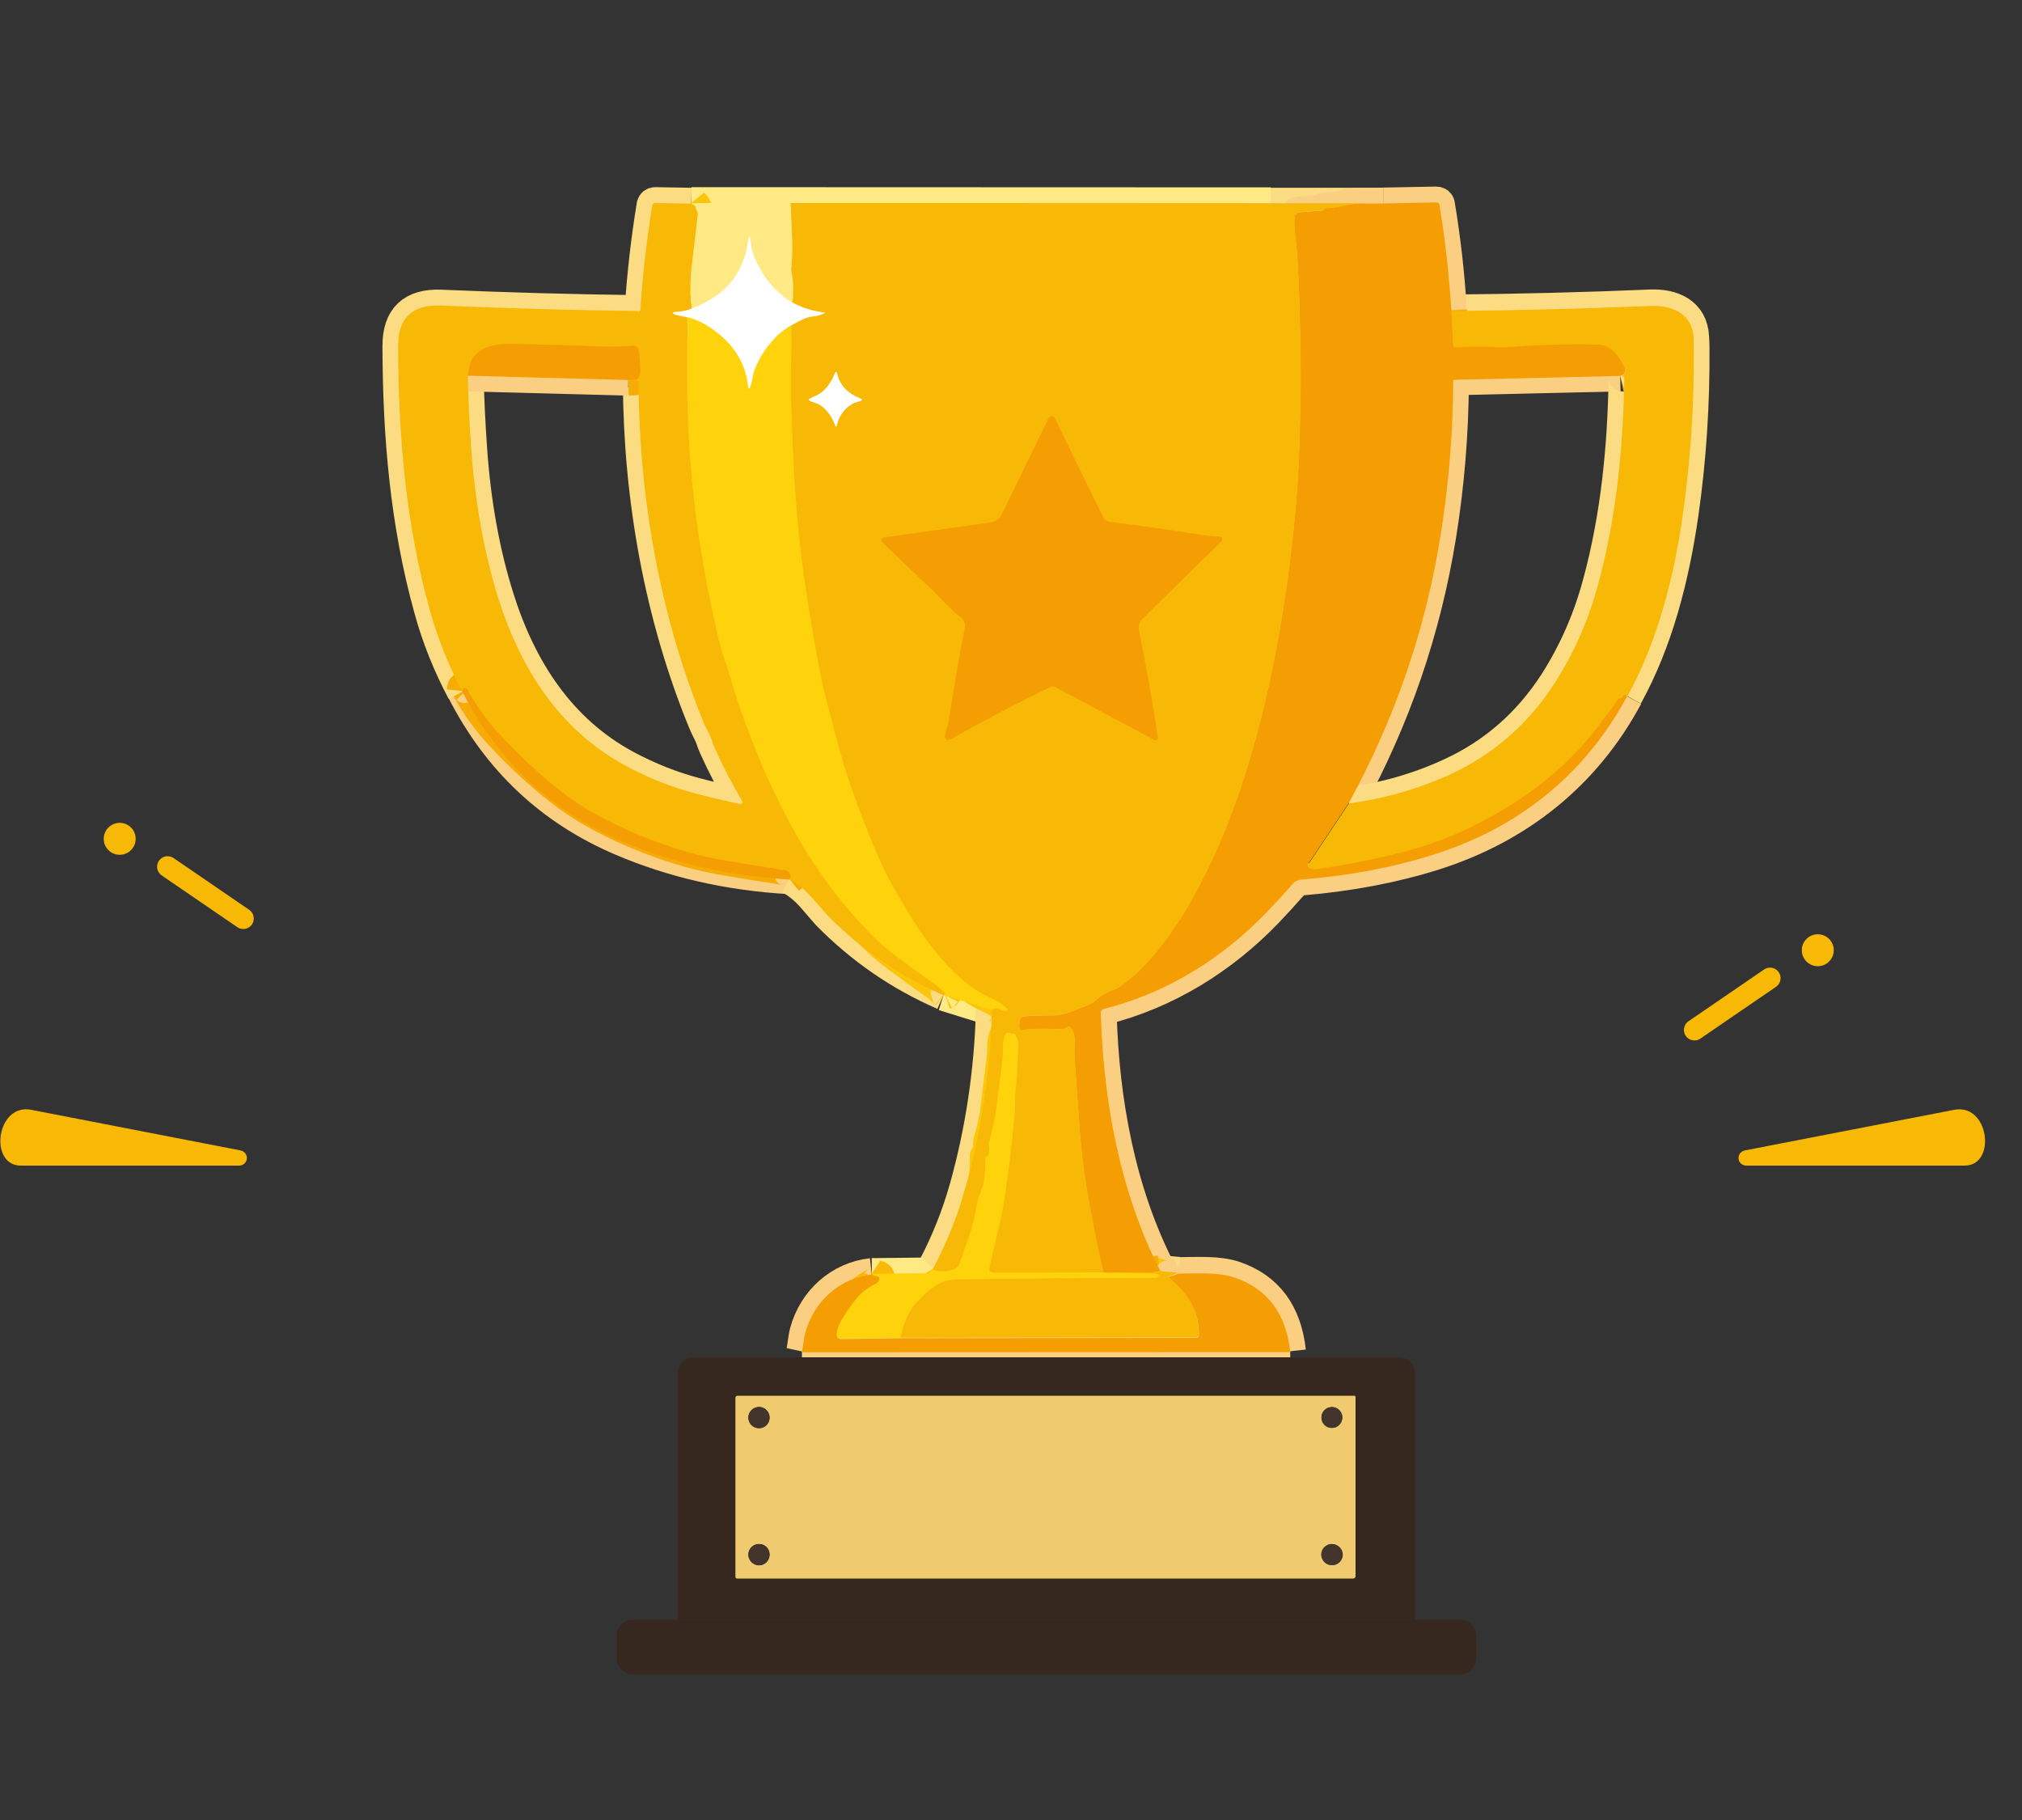 <?xml version="1.0" encoding="utf-8"?>
<svg xmlns="http://www.w3.org/2000/svg" fill="none" height="100%" overflow="visible" preserveAspectRatio="none" style="display: block;" viewBox="0 0 10 9" width="100%">
<rect x="0" y="0" width="10" height="9" fill="#333333" stroke="none"/>
<g id="Group 290965">
<g id="Group 290962">
<g id="Group">
<path d="M2.287 3.416C2.462 3.759 2.724 4.006 3.074 4.155C3.329 4.264 3.606 4.327 3.903 4.344" id="Vector" stroke="#FACF81" stroke-width="0.155"/>
<path d="M3.904 4.344C3.945 4.365 3.984 4.398 4.021 4.44C4.068 4.495 4.092 4.522 4.092 4.522C4.258 4.691 4.449 4.823 4.667 4.918" id="Vector_2" stroke="#FBDC83" stroke-width="0.155"/>
<path d="M4.666 4.921L4.904 4.995" id="Vector_3" stroke="#FFE985" stroke-width="0.155"/>
<path d="M4.904 4.994C4.896 5.297 4.852 5.59 4.773 5.873C4.734 6.011 4.682 6.142 4.615 6.269C4.614 6.271 4.613 6.273 4.613 6.276" id="Vector_4" stroke="#FBDC83" stroke-width="0.155"/>
<path d="M4.614 6.276L4.599 6.29C4.596 6.294 4.591 6.296 4.586 6.296L4.312 6.299" id="Vector_5" stroke="#FFE985" stroke-width="0.155"/>
<path d="M4.311 6.299C4.151 6.317 4.025 6.432 3.983 6.586C3.975 6.614 3.973 6.651 3.966 6.683" id="Vector_6" stroke="#FACF81" stroke-width="0.155"/>
<path d="M6.381 6.682C6.36 6.492 6.269 6.37 6.107 6.314C6.025 6.286 5.921 6.294 5.83 6.294" id="Vector_7" stroke="#FACF81" stroke-width="0.155"/>
<path d="M5.83 6.293L5.738 6.285" id="Vector_8" stroke="#FBDC83" stroke-width="0.155"/>
<path d="M5.74 6.287C5.539 5.897 5.457 5.447 5.445 5.009C5.445 5.004 5.446 5 5.449 4.997C5.452 4.993 5.456 4.991 5.46 4.99C5.771 4.912 6.047 4.739 6.266 4.512C6.309 4.467 6.352 4.42 6.395 4.371C6.408 4.356 6.424 4.351 6.442 4.35C6.676 4.33 6.893 4.289 7.093 4.226C7.509 4.094 7.84 3.832 8.048 3.444" id="Vector_9" stroke="#FACF81" stroke-width="0.155"/>
<path d="M8.047 3.442C8.196 3.172 8.277 2.858 8.323 2.538C8.361 2.272 8.379 1.999 8.377 1.719C8.377 1.703 8.376 1.686 8.375 1.668C8.37 1.546 8.27 1.505 8.164 1.509C7.836 1.523 7.507 1.531 7.178 1.534" id="Vector_10" stroke="#FBDC83" stroke-width="0.155"/>
<path d="M7.177 1.534C7.166 1.355 7.146 1.181 7.118 1.012C7.118 1.009 7.116 1.006 7.113 1.003C7.11 1.001 7.107 1 7.103 1L6.843 1.005" id="Vector_11" stroke="#FACF81" stroke-width="0.155"/>
<path d="M6.842 1.006L6.283 1.006" id="Vector_12" stroke="#FBDC83" stroke-width="0.155"/>
<path d="M6.285 1.004L3.42 1.003" id="Vector_13" stroke="#FFE985" stroke-width="0.155"/>
<path d="M3.419 1.006L3.24 1.003C3.237 1.003 3.234 1.004 3.231 1.006C3.229 1.008 3.227 1.011 3.226 1.014C3.198 1.186 3.178 1.358 3.167 1.531C3.167 1.532 3.166 1.533 3.166 1.534C3.166 1.535 3.165 1.536 3.164 1.536C3.159 1.541 3.157 1.542 3.159 1.538C3.159 1.538 3.159 1.537 3.159 1.537C3.159 1.537 3.159 1.537 3.159 1.537C3.159 1.537 3.159 1.537 3.159 1.537C3.158 1.537 3.158 1.537 3.158 1.537C2.838 1.533 2.513 1.524 2.181 1.51C2.039 1.504 1.968 1.571 1.969 1.712C1.97 2.155 2.007 2.588 2.124 3.01C2.163 3.153 2.218 3.289 2.287 3.419" id="Vector_14" stroke="#FBDC83" stroke-width="0.155"/>
<path d="M3.419 1.003C3.423 1.008 3.428 1.012 3.433 1.014C3.438 1.017 3.441 1.021 3.441 1.026C3.442 1.032 3.444 1.038 3.447 1.043C3.45 1.048 3.451 1.053 3.451 1.059C3.441 1.141 3.432 1.223 3.422 1.306C3.412 1.395 3.412 1.468 3.423 1.524" id="Vector_15" stroke="#FBC609" stroke-width="0.155"/>
<path d="M3.422 1.526C3.402 1.536 3.376 1.542 3.347 1.544C3.321 1.546 3.321 1.55 3.345 1.557C3.355 1.56 3.372 1.564 3.398 1.569" id="Vector_16" stroke="#FBDC83" stroke-width="0.155"/>
<path d="M3.4 1.568C3.402 1.594 3.403 1.621 3.401 1.648C3.399 1.676 3.398 1.704 3.398 1.731C3.396 1.941 3.403 2.133 3.417 2.306C3.439 2.579 3.485 2.863 3.554 3.157C3.574 3.24 3.604 3.316 3.628 3.398C3.645 3.457 3.665 3.516 3.688 3.577C3.727 3.68 3.763 3.776 3.812 3.879C3.847 3.953 3.878 4.015 3.905 4.065C4.028 4.294 4.176 4.491 4.348 4.657C4.388 4.695 4.482 4.766 4.631 4.87C4.64 4.877 4.647 4.883 4.654 4.89C4.66 4.896 4.667 4.902 4.674 4.907C4.679 4.911 4.679 4.913 4.673 4.915C4.671 4.916 4.669 4.917 4.668 4.919" id="Vector_17" stroke="#FBC609" stroke-width="0.155"/>
<path d="M3.903 4.345C3.908 4.341 3.91 4.336 3.91 4.332C3.91 4.324 3.907 4.316 3.901 4.31C3.896 4.304 3.889 4.3 3.881 4.299C3.781 4.284 3.686 4.269 3.594 4.253C3.502 4.238 3.414 4.216 3.329 4.188C3.191 4.143 3.061 4.087 2.939 4.019C2.878 3.985 2.82 3.945 2.766 3.903C2.669 3.827 2.572 3.737 2.475 3.633C2.411 3.564 2.356 3.489 2.312 3.407C2.311 3.406 2.309 3.404 2.308 3.403C2.306 3.401 2.304 3.4 2.302 3.4C2.3 3.399 2.298 3.399 2.296 3.399C2.294 3.399 2.292 3.4 2.29 3.401C2.289 3.402 2.288 3.407 2.287 3.417" id="Vector_18" stroke="#F6AC05" stroke-width="0.155"/>
<path d="M6.285 1.006C6.248 1.022 6.206 1.031 6.161 1.033C6.156 1.033 6.152 1.034 6.148 1.036C6.141 1.04 6.134 1.04 6.126 1.039C6.12 1.038 6.115 1.038 6.109 1.039C6.091 1.044 6.073 1.045 6.054 1.042C5.984 1.031 5.915 1.027 5.845 1.029C5.836 1.029 5.827 1.03 5.818 1.033C5.809 1.036 5.8 1.037 5.79 1.035C5.785 1.034 5.78 1.034 5.774 1.036C5.755 1.043 5.737 1.051 5.717 1.052C5.428 1.059 5.114 1.061 4.775 1.057C4.694 1.056 4.628 1.052 4.576 1.044C4.571 1.043 4.567 1.041 4.563 1.038C4.557 1.034 4.551 1.032 4.544 1.032C4.472 1.031 4.394 1.033 4.312 1.037C4.301 1.037 4.29 1.039 4.28 1.042C4.269 1.045 4.258 1.047 4.247 1.047C4.149 1.053 4.069 1.054 4.006 1.05C3.988 1.049 3.974 1.049 3.964 1.051C3.958 1.052 3.954 1.056 3.952 1.062L3.932 1.125C3.931 1.131 3.931 1.136 3.933 1.141C3.938 1.157 3.935 1.17 3.923 1.182C3.919 1.186 3.917 1.19 3.918 1.196C3.923 1.237 3.928 1.278 3.932 1.319C3.935 1.349 3.931 1.408 3.918 1.496" id="Vector_19" stroke="#FFE985" stroke-width="0.155"/>
<path d="M3.917 1.494C3.845 1.45 3.789 1.388 3.749 1.308C3.727 1.265 3.716 1.231 3.714 1.207C3.711 1.156 3.705 1.156 3.697 1.206C3.674 1.358 3.582 1.464 3.423 1.524" id="Vector_20" stroke="#FFE985" stroke-width="0.155"/>
<path d="M3.911 1.61C3.83 1.66 3.771 1.73 3.733 1.822C3.721 1.85 3.721 1.88 3.711 1.907C3.705 1.927 3.7 1.927 3.697 1.906C3.686 1.812 3.645 1.734 3.576 1.67C3.516 1.616 3.457 1.582 3.398 1.568" id="Vector_21" stroke="#FFE985" stroke-width="0.155"/>
<path d="M5.456 6.292L4.914 6.293C4.896 6.293 4.888 6.284 4.892 6.266C4.915 6.157 4.948 6.046 4.965 5.934C4.987 5.791 5.005 5.647 5.017 5.501C5.019 5.484 5.019 5.468 5.018 5.452C5.016 5.413 5.025 5.374 5.027 5.334C5.031 5.28 5.033 5.227 5.034 5.176C5.034 5.157 5.03 5.138 5.022 5.12C5.02 5.115 5.017 5.112 5.011 5.112C5.003 5.112 4.995 5.11 4.987 5.107C4.981 5.105 4.977 5.107 4.974 5.112C4.953 5.148 4.963 5.185 4.958 5.224C4.947 5.316 4.936 5.407 4.924 5.497C4.919 5.541 4.907 5.592 4.89 5.649C4.889 5.654 4.888 5.659 4.89 5.664C4.894 5.679 4.892 5.696 4.886 5.713C4.885 5.715 4.884 5.717 4.882 5.718C4.882 5.718 4.881 5.718 4.88 5.718C4.875 5.715 4.873 5.717 4.873 5.722C4.874 5.774 4.873 5.83 4.854 5.879C4.84 5.918 4.829 5.957 4.822 5.996C4.808 6.079 4.773 6.163 4.747 6.244C4.74 6.265 4.722 6.278 4.692 6.283C4.654 6.288 4.628 6.286 4.613 6.276" id="Vector_22" stroke="#FBC609" stroke-width="0.155"/>
<path d="M4.904 4.994C4.918 4.982 4.933 4.981 4.947 4.993C4.951 4.997 4.956 4.998 4.962 4.998H4.975C4.976 4.998 4.977 4.998 4.978 4.997C4.979 4.997 4.98 4.996 4.981 4.994C4.981 4.993 4.981 4.992 4.981 4.991C4.98 4.99 4.98 4.988 4.979 4.988C4.951 4.963 4.921 4.944 4.89 4.931C4.833 4.906 4.775 4.865 4.715 4.806C4.595 4.688 4.498 4.535 4.412 4.381C4.379 4.32 4.349 4.258 4.323 4.195C4.247 4.011 4.191 3.854 4.155 3.723C4.101 3.529 4.067 3.397 4.054 3.328C4.016 3.128 3.986 2.946 3.965 2.781C3.938 2.575 3.92 2.318 3.911 2.01C3.909 1.944 3.909 1.876 3.91 1.808C3.912 1.741 3.912 1.675 3.911 1.61" id="Vector_23" stroke="#FBC609" stroke-width="0.155"/>
<path d="M3.912 1.61C3.957 1.583 3.991 1.568 4.015 1.566C4.041 1.563 4.061 1.558 4.076 1.55C4.081 1.547 4.081 1.546 4.075 1.545C4.02 1.539 3.967 1.522 3.917 1.495" id="Vector_24" stroke="#FBDC83" stroke-width="0.155"/>
<path d="M5.677 6.293L5.724 6.299C5.73 6.3 5.732 6.303 5.729 6.308C5.727 6.314 5.722 6.317 5.716 6.317C5.58 6.323 5.442 6.318 5.306 6.319C5.111 6.321 4.922 6.323 4.738 6.325C4.705 6.326 4.664 6.333 4.636 6.351C4.6 6.374 4.568 6.401 4.539 6.433C4.494 6.481 4.466 6.541 4.455 6.613" id="Vector_25" stroke="#FBC609" stroke-width="0.155"/>
<path d="M4.456 6.614L4.16 6.619C4.157 6.619 4.154 6.618 4.151 6.617C4.148 6.615 4.145 6.613 4.143 6.611C4.141 6.609 4.139 6.606 4.138 6.603C4.137 6.599 4.137 6.596 4.138 6.593C4.141 6.569 4.148 6.548 4.159 6.529C4.181 6.492 4.206 6.454 4.236 6.418C4.261 6.387 4.293 6.362 4.333 6.343C4.339 6.34 4.343 6.336 4.346 6.33C4.347 6.327 4.348 6.324 4.348 6.321C4.349 6.315 4.347 6.312 4.34 6.311C4.33 6.309 4.32 6.305 4.311 6.299" id="Vector_26" stroke="#FAB907" stroke-width="0.155"/>
<path d="M7.178 1.534L7.187 1.702C7.187 1.704 7.187 1.706 7.188 1.707C7.189 1.709 7.19 1.71 7.191 1.711C7.192 1.713 7.194 1.713 7.195 1.714C7.197 1.715 7.199 1.715 7.201 1.715C7.258 1.71 7.315 1.709 7.371 1.711C7.421 1.713 7.473 1.712 7.526 1.708C7.649 1.7 7.777 1.697 7.909 1.7C7.967 1.702 8.016 1.768 8.036 1.818C8.044 1.836 8.032 1.854 8.013 1.858" id="Vector_27" stroke="#F6AC05" stroke-width="0.155"/>
<path d="M8.013 1.858L7.194 1.877C7.192 1.877 7.19 1.878 7.189 1.879C7.187 1.88 7.187 1.882 7.187 1.884C7.186 2.14 7.165 2.396 7.124 2.65C7.049 3.115 6.898 3.555 6.671 3.969" id="Vector_28" stroke="#FACF81" stroke-width="0.155"/>
<g id="Vector_29">
</g>
<path d="M5.737 6.285L5.676 6.294" id="Vector_30" stroke="#F6AC05" stroke-width="0.155"/>
<path d="M5.678 6.295L5.456 6.293" id="Vector_31" stroke="#FAB907" stroke-width="0.155"/>
<path d="M5.456 6.293C5.424 6.153 5.395 6.011 5.372 5.866C5.356 5.77 5.345 5.671 5.338 5.571C5.33 5.462 5.323 5.359 5.316 5.261C5.313 5.223 5.312 5.185 5.314 5.146C5.315 5.122 5.308 5.101 5.294 5.081C5.293 5.079 5.29 5.078 5.288 5.077C5.285 5.077 5.283 5.077 5.281 5.079C5.268 5.087 5.253 5.091 5.238 5.09C5.178 5.085 5.12 5.086 5.062 5.092C5.046 5.094 5.039 5.087 5.04 5.071L5.043 5.047C5.044 5.034 5.052 5.026 5.066 5.025C5.111 5.022 5.157 5.02 5.203 5.021C5.265 5.021 5.316 4.993 5.372 4.973C5.395 4.965 5.415 4.952 5.433 4.934C5.466 4.902 5.507 4.901 5.545 4.873C5.597 4.834 5.641 4.796 5.675 4.757C5.762 4.66 5.84 4.547 5.91 4.418C6.007 4.239 6.09 4.042 6.158 3.827C6.284 3.427 6.355 3.018 6.399 2.599C6.411 2.48 6.419 2.372 6.423 2.274C6.436 1.943 6.434 1.609 6.416 1.273C6.412 1.205 6.396 1.137 6.402 1.072C6.403 1.066 6.405 1.061 6.41 1.056C6.414 1.052 6.419 1.05 6.425 1.049L6.542 1.04C6.545 1.04 6.546 1.039 6.545 1.036C6.545 1.034 6.545 1.032 6.546 1.031C6.549 1.03 6.551 1.029 6.554 1.029C6.584 1.028 6.613 1.024 6.641 1.017C6.666 1.01 6.694 1.007 6.724 1.007C6.764 1.007 6.804 1.007 6.843 1.006" id="Vector_32" stroke="#FACF81" stroke-width="0.155"/>
<path d="M6.381 6.681L3.966 6.683" id="Vector_33" stroke="#FACF81" stroke-width="0.155"/>
<path d="M5.83 6.293L5.783 6.309C5.783 6.309 5.782 6.309 5.782 6.31C5.782 6.31 5.781 6.311 5.781 6.311C5.781 6.312 5.781 6.313 5.781 6.313C5.782 6.314 5.782 6.314 5.782 6.314C5.883 6.398 5.931 6.493 5.928 6.599C5.928 6.603 5.927 6.606 5.924 6.608C5.922 6.61 5.919 6.611 5.916 6.611L4.455 6.613" id="Vector_34" stroke="#FACF81" stroke-width="0.155"/>
<path d="M6.671 3.971C6.85 3.946 7.018 3.898 7.175 3.825C7.388 3.727 7.559 3.577 7.689 3.376C7.785 3.226 7.858 3.06 7.906 2.879C7.995 2.549 8.028 2.205 8.033 1.868C8.033 1.858 8.026 1.856 8.013 1.86" id="Vector_35" stroke="#FBDC83" stroke-width="0.155"/>
<path d="M5.846 6.901L3.648 6.901C3.645 6.901 3.642 6.902 3.64 6.904C3.638 6.906 3.637 6.909 3.637 6.912L3.637 7.795C3.637 7.798 3.638 7.8 3.639 7.802C3.641 7.803 3.643 7.804 3.646 7.804H4.994" id="Vector_36" stroke="#99804D" stroke-width="0.155"/>
<g id="Vector_37">
</g>
<path d="M4.995 7.805H6.694C6.697 7.805 6.7 7.803 6.702 7.802C6.704 7.8 6.705 7.797 6.705 7.794L6.705 6.908C6.705 6.906 6.704 6.904 6.703 6.903C6.702 6.901 6.7 6.901 6.698 6.901L5.847 6.901" id="Vector_38" stroke="#937947" stroke-width="0.155"/>
<path d="M2.315 1.858C2.316 1.96 2.322 2.083 2.332 2.226C2.351 2.492 2.395 2.734 2.464 2.954C2.575 3.309 2.77 3.611 3.097 3.787C3.211 3.848 3.326 3.893 3.44 3.923C3.512 3.942 3.586 3.959 3.661 3.975C3.662 3.975 3.664 3.975 3.666 3.974C3.668 3.974 3.669 3.972 3.67 3.971C3.672 3.969 3.672 3.968 3.672 3.966C3.672 3.964 3.672 3.962 3.671 3.96C3.621 3.874 3.575 3.786 3.534 3.695C3.528 3.683 3.524 3.671 3.52 3.659C3.51 3.628 3.492 3.601 3.48 3.57C3.264 3.044 3.161 2.462 3.158 1.893C3.158 1.89 3.157 1.887 3.155 1.884C3.152 1.882 3.149 1.88 3.146 1.88L3.107 1.879" id="Vector_39" stroke="#FBDC83" stroke-width="0.155"/>
<path d="M3.107 1.878L3.14 1.877C3.146 1.877 3.15 1.875 3.154 1.871C3.173 1.851 3.165 1.826 3.165 1.802C3.165 1.776 3.163 1.751 3.158 1.727C3.157 1.722 3.153 1.717 3.149 1.714C3.144 1.71 3.139 1.709 3.133 1.709C3.073 1.713 3.014 1.714 2.957 1.712C2.83 1.706 2.682 1.702 2.515 1.7C2.467 1.7 2.428 1.707 2.397 1.721C2.342 1.747 2.315 1.792 2.315 1.857" id="Vector_40" stroke="#F6AC05" stroke-width="0.155"/>
<path d="M3.107 1.879L2.315 1.858" id="Vector_41" stroke="#FACF81" stroke-width="0.155"/>
<path d="M4.131 2.103C4.134 2.111 4.136 2.111 4.138 2.102C4.15 2.054 4.176 2.018 4.217 1.995C4.23 1.988 4.243 1.987 4.255 1.982C4.265 1.978 4.265 1.974 4.255 1.97C4.192 1.945 4.154 1.905 4.14 1.849C4.137 1.835 4.133 1.835 4.128 1.848C4.11 1.893 4.078 1.938 4.034 1.957C4.024 1.961 4.015 1.965 4.006 1.97C3.997 1.974 3.998 1.978 4.006 1.982C4.025 1.99 4.045 1.993 4.063 2.006C4.093 2.03 4.115 2.062 4.131 2.103Z" id="Vector_42" stroke="#FBDC83" stroke-width="0.155"/>
<path d="M5.934 2.643C5.777 2.619 5.629 2.598 5.491 2.581C5.483 2.58 5.476 2.577 5.469 2.572C5.463 2.567 5.458 2.561 5.454 2.554L5.216 2.067C5.214 2.064 5.212 2.062 5.21 2.06C5.207 2.058 5.204 2.058 5.201 2.058C5.198 2.058 5.195 2.058 5.192 2.06C5.19 2.062 5.188 2.064 5.186 2.067L4.955 2.541C4.943 2.566 4.924 2.579 4.897 2.583L4.37 2.657C4.368 2.658 4.366 2.659 4.364 2.66C4.362 2.662 4.361 2.664 4.36 2.666C4.359 2.668 4.359 2.671 4.36 2.673C4.36 2.675 4.362 2.677 4.363 2.679C4.436 2.751 4.51 2.822 4.585 2.892C4.642 2.945 4.691 3.006 4.754 3.054C4.761 3.06 4.766 3.067 4.769 3.075C4.773 3.083 4.773 3.092 4.772 3.101C4.742 3.256 4.716 3.412 4.691 3.57C4.689 3.588 4.681 3.602 4.677 3.619C4.667 3.658 4.679 3.668 4.714 3.648C4.863 3.564 5.024 3.479 5.197 3.395C5.2 3.393 5.204 3.393 5.207 3.393C5.21 3.393 5.214 3.394 5.217 3.395L5.709 3.658C5.711 3.659 5.713 3.66 5.715 3.659C5.718 3.659 5.72 3.659 5.721 3.657C5.723 3.656 5.725 3.654 5.725 3.652C5.726 3.65 5.727 3.648 5.726 3.646C5.699 3.467 5.668 3.29 5.632 3.114C5.631 3.105 5.631 3.095 5.634 3.086C5.636 3.077 5.641 3.069 5.648 3.062C5.788 2.923 5.917 2.795 6.038 2.68C6.041 2.676 6.043 2.672 6.044 2.668C6.044 2.666 6.044 2.664 6.044 2.663C6.044 2.661 6.043 2.659 6.042 2.658C6.041 2.657 6.039 2.656 6.038 2.655C6.036 2.654 6.035 2.654 6.033 2.653C6 2.652 5.967 2.648 5.934 2.643Z" id="Vector_43" stroke="#F6AC05" stroke-width="0.155"/>
<path d="M3.806 7.007C3.806 6.993 3.801 6.979 3.791 6.969C3.781 6.96 3.768 6.954 3.754 6.954C3.74 6.954 3.727 6.96 3.717 6.969C3.707 6.979 3.701 6.993 3.701 7.007C3.701 7.02 3.707 7.034 3.717 7.044C3.727 7.053 3.74 7.059 3.754 7.059C3.768 7.059 3.781 7.053 3.791 7.044C3.801 7.034 3.806 7.02 3.806 7.007Z" id="Vector_44" stroke="#99804D" stroke-width="0.155"/>
<path d="M6.639 7.008C6.639 6.995 6.634 6.982 6.624 6.972C6.615 6.962 6.602 6.957 6.588 6.957C6.574 6.957 6.561 6.962 6.551 6.972C6.542 6.982 6.536 6.995 6.536 7.008C6.536 7.022 6.542 7.035 6.551 7.045C6.561 7.054 6.574 7.06 6.588 7.06C6.602 7.06 6.615 7.054 6.624 7.045C6.634 7.035 6.639 7.022 6.639 7.008Z" id="Vector_45" stroke="#99804D" stroke-width="0.155"/>
<path d="M3.806 7.684C3.806 7.67 3.801 7.657 3.791 7.647C3.781 7.637 3.768 7.632 3.754 7.632C3.74 7.632 3.727 7.637 3.717 7.647C3.707 7.657 3.701 7.67 3.701 7.684C3.701 7.698 3.707 7.712 3.717 7.721C3.727 7.731 3.74 7.737 3.754 7.737C3.768 7.737 3.781 7.731 3.791 7.721C3.801 7.712 3.806 7.698 3.806 7.684Z" id="Vector_46" stroke="#99804D" stroke-width="0.155"/>
<path d="M6.641 7.687C6.641 7.673 6.635 7.66 6.625 7.65C6.616 7.64 6.602 7.635 6.589 7.635C6.575 7.635 6.561 7.64 6.552 7.65C6.542 7.66 6.536 7.673 6.536 7.687C6.536 7.694 6.538 7.7 6.54 7.707C6.543 7.713 6.547 7.719 6.552 7.724C6.557 7.729 6.562 7.732 6.569 7.735C6.575 7.738 6.582 7.739 6.589 7.739C6.595 7.739 6.602 7.738 6.609 7.735C6.615 7.732 6.621 7.729 6.625 7.724C6.63 7.719 6.634 7.713 6.637 7.707C6.639 7.7 6.641 7.694 6.641 7.687Z" id="Vector_47" stroke="#99804D" stroke-width="0.155"/>
</g>
<path d="M3.419 1.007C3.423 1.012 3.428 1.016 3.434 1.018C3.438 1.02 3.441 1.024 3.442 1.03C3.442 1.036 3.444 1.041 3.447 1.046C3.45 1.051 3.452 1.057 3.451 1.063C3.442 1.145 3.432 1.227 3.422 1.31C3.412 1.399 3.412 1.472 3.423 1.528C3.402 1.537 3.377 1.543 3.347 1.546C3.322 1.547 3.322 1.552 3.346 1.559C3.355 1.561 3.373 1.566 3.399 1.571C3.401 1.597 3.402 1.624 3.4 1.651C3.398 1.679 3.397 1.707 3.397 1.734C3.395 1.944 3.402 2.136 3.416 2.309C3.438 2.582 3.484 2.866 3.554 3.16C3.573 3.243 3.603 3.319 3.627 3.401C3.644 3.46 3.664 3.519 3.687 3.58C3.726 3.683 3.762 3.779 3.811 3.882C3.846 3.956 3.878 4.019 3.904 4.068C4.027 4.297 4.175 4.495 4.348 4.66C4.387 4.698 4.481 4.769 4.63 4.873C4.639 4.88 4.646 4.886 4.653 4.893C4.659 4.899 4.666 4.905 4.673 4.911C4.678 4.914 4.678 4.916 4.672 4.918C4.67 4.919 4.669 4.92 4.667 4.922C4.449 4.827 4.258 4.695 4.092 4.526C4.092 4.526 4.068 4.499 4.021 4.445C3.984 4.402 3.945 4.37 3.904 4.349C3.909 4.344 3.911 4.34 3.911 4.335C3.911 4.327 3.908 4.32 3.902 4.314C3.897 4.308 3.889 4.304 3.881 4.303C3.782 4.288 3.687 4.272 3.595 4.257C3.503 4.241 3.414 4.22 3.329 4.192C3.191 4.146 3.061 4.09 2.939 4.022C2.879 3.989 2.821 3.949 2.767 3.907C2.67 3.83 2.573 3.74 2.476 3.636C2.411 3.567 2.357 3.492 2.312 3.411C2.311 3.409 2.31 3.407 2.308 3.406C2.307 3.405 2.305 3.404 2.303 3.403C2.301 3.403 2.299 3.402 2.296 3.403C2.294 3.403 2.292 3.403 2.291 3.404C2.289 3.405 2.288 3.41 2.287 3.42C2.218 3.29 2.163 3.154 2.124 3.011C2.007 2.589 1.97 2.156 1.969 1.713C1.968 1.572 2.039 1.505 2.181 1.511C2.513 1.525 2.838 1.534 3.158 1.538C3.158 1.538 3.158 1.538 3.159 1.538C3.159 1.538 3.159 1.538 3.159 1.538C3.159 1.538 3.159 1.538 3.159 1.538C3.159 1.538 3.159 1.539 3.159 1.539C3.157 1.543 3.159 1.542 3.164 1.537C3.165 1.537 3.166 1.536 3.166 1.535C3.166 1.534 3.167 1.534 3.167 1.533C3.178 1.359 3.198 1.187 3.226 1.015C3.227 1.012 3.229 1.009 3.231 1.007C3.234 1.005 3.237 1.004 3.24 1.004L3.419 1.007ZM2.314 1.859C2.315 1.961 2.321 2.084 2.331 2.227C2.351 2.493 2.395 2.735 2.463 2.954C2.575 3.31 2.769 3.612 3.097 3.788C3.211 3.849 3.325 3.894 3.44 3.924C3.512 3.943 3.585 3.96 3.66 3.976C3.662 3.976 3.664 3.976 3.665 3.975C3.667 3.975 3.669 3.973 3.67 3.972C3.671 3.97 3.672 3.969 3.672 3.967C3.672 3.965 3.671 3.963 3.67 3.961C3.62 3.875 3.574 3.787 3.533 3.696C3.528 3.684 3.523 3.672 3.52 3.66C3.51 3.629 3.492 3.602 3.479 3.571C3.264 3.045 3.161 2.463 3.158 1.894C3.158 1.891 3.156 1.888 3.154 1.885C3.152 1.883 3.148 1.881 3.145 1.881L3.107 1.88L3.139 1.879C3.145 1.879 3.15 1.877 3.154 1.873C3.172 1.853 3.165 1.829 3.165 1.804C3.165 1.778 3.162 1.754 3.157 1.729C3.156 1.724 3.153 1.719 3.148 1.716C3.144 1.712 3.138 1.711 3.133 1.711C3.072 1.715 3.014 1.716 2.957 1.714C2.829 1.708 2.682 1.704 2.514 1.702C2.467 1.702 2.427 1.709 2.397 1.723C2.342 1.749 2.314 1.794 2.314 1.859Z" fill="#F7B906" id="Vector_48"/>
<path d="M6.284 1.005C6.247 1.021 6.205 1.03 6.16 1.032C6.155 1.032 6.15 1.033 6.146 1.036C6.14 1.039 6.132 1.039 6.125 1.038C6.119 1.037 6.114 1.037 6.108 1.038C6.09 1.043 6.071 1.044 6.052 1.041C5.983 1.03 5.913 1.026 5.843 1.028C5.834 1.028 5.826 1.029 5.817 1.032C5.808 1.035 5.799 1.036 5.789 1.034C5.784 1.033 5.778 1.033 5.773 1.035C5.754 1.042 5.736 1.05 5.715 1.051C5.426 1.058 5.112 1.06 4.773 1.056C4.693 1.055 4.627 1.051 4.575 1.043C4.57 1.042 4.565 1.04 4.561 1.037C4.555 1.033 4.549 1.031 4.543 1.031C4.47 1.03 4.393 1.032 4.31 1.036C4.299 1.036 4.289 1.038 4.279 1.041C4.268 1.044 4.256 1.046 4.245 1.046C4.148 1.052 4.067 1.053 4.004 1.049C3.986 1.048 3.973 1.048 3.963 1.05C3.957 1.051 3.953 1.055 3.951 1.061L3.931 1.124C3.929 1.13 3.929 1.135 3.931 1.14C3.937 1.156 3.933 1.169 3.921 1.181C3.918 1.185 3.916 1.189 3.917 1.195C3.922 1.236 3.926 1.277 3.931 1.318C3.934 1.348 3.929 1.407 3.917 1.495C3.845 1.451 3.789 1.389 3.748 1.309C3.727 1.266 3.715 1.233 3.714 1.209C3.71 1.158 3.705 1.157 3.697 1.208C3.674 1.359 3.582 1.465 3.423 1.525C3.412 1.469 3.412 1.396 3.422 1.307C3.432 1.224 3.441 1.142 3.451 1.06C3.451 1.054 3.45 1.049 3.447 1.044C3.444 1.039 3.442 1.033 3.441 1.027C3.441 1.022 3.438 1.018 3.433 1.015C3.428 1.013 3.423 1.009 3.419 1.004L6.284 1.005Z" fill="#FFE985" id="Vector_49"/>
<path d="M7.178 1.535L7.186 1.703C7.187 1.705 7.187 1.706 7.188 1.708C7.189 1.71 7.19 1.711 7.191 1.712C7.192 1.713 7.194 1.714 7.195 1.715C7.197 1.715 7.199 1.716 7.2 1.716C7.258 1.711 7.315 1.71 7.371 1.712C7.421 1.714 7.473 1.713 7.526 1.709C7.649 1.7 7.777 1.698 7.909 1.701C7.966 1.703 8.016 1.769 8.036 1.818C8.044 1.837 8.032 1.855 8.013 1.859L7.193 1.878C7.192 1.878 7.19 1.879 7.189 1.88C7.187 1.882 7.187 1.883 7.187 1.885C7.186 2.142 7.165 2.397 7.124 2.651C7.049 3.117 6.898 3.556 6.671 3.97L6.473 4.267C6.465 4.279 6.468 4.287 6.482 4.293C6.49 4.296 6.501 4.296 6.512 4.295C6.693 4.269 6.857 4.234 7.004 4.192C7.105 4.163 7.203 4.124 7.298 4.076C7.412 4.018 7.515 3.954 7.606 3.885C7.734 3.788 7.843 3.676 7.933 3.548C7.954 3.518 7.997 3.46 7.997 3.46C8.001 3.454 8.003 3.452 8.01 3.451L8.026 3.44C8.026 3.44 8.031 3.433 8.036 3.434C8.042 3.434 8.046 3.437 8.047 3.443C7.839 3.831 7.508 4.094 7.093 4.225C6.892 4.289 6.675 4.33 6.442 4.349C6.423 4.351 6.407 4.355 6.394 4.37C6.351 4.419 6.308 4.466 6.265 4.511C6.046 4.738 5.77 4.912 5.459 4.989C5.455 4.99 5.451 4.993 5.448 4.996C5.446 4.999 5.444 5.004 5.444 5.008C5.457 5.447 5.539 5.896 5.739 6.286L5.678 6.295L5.456 6.293C5.424 6.153 5.395 6.011 5.372 5.866C5.356 5.77 5.345 5.672 5.338 5.571C5.33 5.463 5.323 5.359 5.316 5.261C5.313 5.223 5.312 5.185 5.314 5.146C5.315 5.123 5.308 5.101 5.294 5.082C5.293 5.079 5.29 5.078 5.288 5.078C5.285 5.077 5.283 5.078 5.281 5.079C5.268 5.088 5.253 5.091 5.238 5.09C5.178 5.086 5.12 5.087 5.062 5.093C5.046 5.094 5.039 5.087 5.04 5.071L5.043 5.048C5.044 5.034 5.052 5.027 5.066 5.026C5.111 5.022 5.157 5.021 5.203 5.021C5.265 5.022 5.316 4.994 5.372 4.973C5.395 4.965 5.415 4.952 5.433 4.935C5.466 4.902 5.507 4.901 5.545 4.874C5.597 4.835 5.641 4.796 5.675 4.757C5.762 4.661 5.84 4.548 5.91 4.418C6.007 4.239 6.09 4.043 6.158 3.827C6.284 3.427 6.355 3.018 6.399 2.6C6.411 2.481 6.419 2.372 6.423 2.274C6.436 1.943 6.434 1.61 6.416 1.273C6.412 1.206 6.396 1.138 6.402 1.073C6.403 1.067 6.405 1.061 6.41 1.057C6.414 1.053 6.419 1.05 6.425 1.05L6.542 1.041C6.545 1.041 6.546 1.039 6.545 1.036C6.545 1.034 6.545 1.033 6.546 1.032C6.549 1.03 6.551 1.029 6.554 1.029C6.584 1.029 6.613 1.025 6.641 1.017C6.666 1.011 6.694 1.007 6.724 1.007C6.764 1.007 6.804 1.007 6.843 1.006L7.104 1.001C7.107 1.001 7.111 1.002 7.114 1.004C7.116 1.007 7.118 1.01 7.119 1.013C7.147 1.182 7.166 1.356 7.178 1.535Z" fill="#F59E03" id="Vector_50"/>
<path d="M7.222 8.009C7.265 8.009 7.3 8.043 7.3 8.086V8.202C7.3 8.245 7.265 8.28 7.222 8.28H3.128C3.085 8.279 3.051 8.245 3.051 8.202V8.086C3.051 8.043 3.085 8.009 3.128 8.009H7.222ZM6.92 6.712C6.963 6.712 6.998 6.747 6.998 6.79V8.008H3.352V6.79C3.352 6.748 3.386 6.712 3.429 6.712H6.92Z" fill="#36281F" id="Union"/>
<path d="M6.845 1.005C6.805 1.006 6.765 1.007 6.725 1.007C6.695 1.007 6.668 1.01 6.642 1.017C6.614 1.024 6.585 1.028 6.555 1.029C6.553 1.029 6.55 1.03 6.548 1.031C6.546 1.032 6.546 1.034 6.547 1.036C6.547 1.039 6.546 1.04 6.543 1.04L6.427 1.049C6.421 1.05 6.415 1.052 6.411 1.056C6.407 1.061 6.404 1.066 6.403 1.072C6.398 1.137 6.414 1.205 6.417 1.273C6.435 1.609 6.438 1.943 6.424 2.274C6.421 2.372 6.412 2.48 6.4 2.599C6.356 3.018 6.285 3.427 6.159 3.827C6.091 4.042 6.009 4.239 5.912 4.418C5.841 4.547 5.763 4.66 5.677 4.757C5.642 4.795 5.599 4.834 5.546 4.873C5.509 4.901 5.467 4.902 5.434 4.934C5.417 4.952 5.396 4.965 5.374 4.973C5.318 4.993 5.267 5.021 5.204 5.021C5.159 5.02 5.113 5.022 5.067 5.025C5.053 5.026 5.046 5.034 5.044 5.047L5.042 5.071C5.04 5.087 5.047 5.094 5.063 5.092C5.121 5.086 5.18 5.085 5.24 5.09C5.255 5.091 5.269 5.087 5.282 5.079C5.284 5.077 5.287 5.077 5.289 5.077C5.292 5.078 5.294 5.079 5.296 5.081C5.31 5.101 5.316 5.122 5.315 5.146C5.314 5.184 5.314 5.223 5.317 5.261C5.324 5.359 5.332 5.462 5.339 5.571C5.346 5.671 5.357 5.77 5.373 5.866C5.397 6.01 5.425 6.153 5.458 6.293L4.916 6.294C4.898 6.294 4.89 6.285 4.894 6.267C4.916 6.159 4.95 6.047 4.967 5.935C4.989 5.792 5.006 5.648 5.019 5.502C5.021 5.486 5.021 5.469 5.02 5.453C5.018 5.414 5.027 5.375 5.029 5.335C5.032 5.281 5.035 5.228 5.036 5.177C5.036 5.158 5.032 5.14 5.024 5.121C5.022 5.116 5.018 5.113 5.013 5.113C5.005 5.113 4.997 5.111 4.989 5.108C4.983 5.106 4.979 5.108 4.976 5.113C4.955 5.149 4.965 5.186 4.96 5.225C4.949 5.317 4.938 5.408 4.926 5.498C4.92 5.542 4.909 5.593 4.892 5.65C4.89 5.655 4.89 5.661 4.891 5.666C4.895 5.68 4.894 5.697 4.888 5.714C4.887 5.716 4.886 5.718 4.884 5.719C4.883 5.719 4.882 5.719 4.882 5.719C4.877 5.716 4.875 5.718 4.875 5.723C4.876 5.776 4.875 5.831 4.856 5.88C4.841 5.919 4.831 5.958 4.824 5.997C4.81 6.08 4.775 6.164 4.749 6.245C4.742 6.267 4.723 6.28 4.694 6.284C4.656 6.289 4.63 6.287 4.614 6.277C4.615 6.274 4.616 6.271 4.617 6.269C4.683 6.143 4.736 6.011 4.775 5.874C4.854 5.59 4.898 5.297 4.906 4.994C4.921 4.982 4.935 4.981 4.949 4.993C4.954 4.997 4.959 4.998 4.965 4.998H4.977C4.978 4.998 4.98 4.998 4.981 4.997C4.982 4.997 4.982 4.996 4.983 4.994C4.983 4.993 4.983 4.992 4.983 4.991C4.983 4.989 4.982 4.988 4.981 4.988C4.953 4.963 4.924 4.944 4.892 4.931C4.836 4.906 4.777 4.865 4.717 4.806C4.597 4.687 4.501 4.535 4.415 4.38C4.381 4.32 4.352 4.258 4.325 4.195C4.249 4.011 4.193 3.854 4.157 3.723C4.103 3.529 4.069 3.397 4.056 3.328C4.018 3.128 3.988 2.946 3.967 2.781C3.94 2.574 3.922 2.317 3.913 2.01C3.912 1.944 3.911 1.876 3.913 1.808C3.914 1.741 3.915 1.675 3.913 1.61C3.958 1.583 3.992 1.568 4.016 1.566C4.042 1.563 4.062 1.558 4.077 1.55C4.082 1.547 4.082 1.546 4.076 1.545C4.021 1.539 3.968 1.522 3.919 1.495C3.931 1.407 3.913 1.335 3.913 1.335C3.925 1.225 3.914 1.115 3.91 1.004H4.015C4.015 1.004 5.896 1.004 6.845 1.005ZM4.131 2.103C4.134 2.111 4.137 2.111 4.139 2.102C4.15 2.054 4.177 2.019 4.217 1.995C4.23 1.988 4.243 1.987 4.256 1.982C4.265 1.978 4.265 1.974 4.255 1.97C4.192 1.945 4.154 1.905 4.141 1.849C4.137 1.835 4.133 1.835 4.128 1.848C4.111 1.893 4.078 1.938 4.034 1.957C4.024 1.961 4.015 1.966 4.006 1.97C3.998 1.974 3.998 1.978 4.006 1.982C4.026 1.991 4.045 1.993 4.063 2.007C4.093 2.03 4.116 2.062 4.131 2.103ZM5.935 2.644C5.778 2.619 5.63 2.598 5.492 2.581C5.484 2.58 5.477 2.577 5.47 2.573C5.464 2.568 5.458 2.562 5.455 2.555L5.216 2.067C5.215 2.064 5.213 2.062 5.21 2.061C5.208 2.059 5.205 2.058 5.202 2.058C5.199 2.058 5.196 2.059 5.193 2.061C5.191 2.062 5.189 2.064 5.187 2.067L4.956 2.542C4.944 2.566 4.925 2.58 4.898 2.584L4.371 2.658C4.369 2.658 4.367 2.659 4.365 2.661C4.363 2.662 4.362 2.664 4.361 2.666C4.36 2.669 4.36 2.671 4.361 2.673C4.361 2.676 4.362 2.678 4.364 2.679C4.437 2.752 4.511 2.823 4.586 2.893C4.643 2.946 4.692 3.006 4.755 3.055C4.762 3.06 4.767 3.067 4.77 3.076C4.773 3.084 4.774 3.093 4.773 3.102C4.743 3.256 4.716 3.412 4.692 3.57C4.689 3.588 4.682 3.603 4.677 3.62C4.667 3.658 4.68 3.668 4.715 3.648C4.864 3.564 5.025 3.48 5.198 3.395C5.201 3.394 5.204 3.393 5.208 3.393C5.211 3.393 5.214 3.394 5.217 3.396L5.71 3.659C5.712 3.66 5.714 3.66 5.716 3.66C5.718 3.66 5.72 3.659 5.722 3.658C5.724 3.656 5.725 3.655 5.726 3.653C5.727 3.651 5.727 3.648 5.727 3.646C5.7 3.468 5.668 3.291 5.633 3.114C5.631 3.105 5.632 3.096 5.634 3.087C5.637 3.078 5.642 3.069 5.649 3.063C5.788 2.923 5.918 2.796 6.038 2.68C6.042 2.677 6.044 2.673 6.045 2.668C6.045 2.667 6.045 2.665 6.045 2.663C6.044 2.662 6.044 2.66 6.043 2.659C6.042 2.657 6.04 2.656 6.039 2.655C6.037 2.654 6.036 2.654 6.034 2.654C6.001 2.652 5.968 2.649 5.935 2.644Z" fill="#F7B906" id="Vector_51"/>
<path d="M3.916 1.495C3.966 1.522 4.019 1.539 4.074 1.545C4.08 1.545 4.08 1.547 4.075 1.549C4.06 1.557 4.04 1.563 4.014 1.565C3.99 1.568 3.956 1.583 3.911 1.61C3.83 1.659 3.771 1.73 3.733 1.822C3.722 1.85 3.721 1.88 3.712 1.907C3.705 1.927 3.7 1.927 3.698 1.906C3.686 1.812 3.645 1.734 3.576 1.67C3.516 1.616 3.457 1.582 3.398 1.568C3.372 1.562 3.355 1.558 3.345 1.556C3.321 1.549 3.321 1.544 3.347 1.542C3.376 1.54 3.402 1.534 3.422 1.525C3.582 1.465 3.673 1.359 3.697 1.208C3.705 1.157 3.71 1.157 3.714 1.208C3.715 1.232 3.727 1.266 3.748 1.309C3.788 1.389 3.845 1.451 3.916 1.495Z" fill="white" id="Vector_52"/>
<path d="M8.047 3.446C8.046 3.44 8.043 3.437 8.036 3.437C8.031 3.436 8.028 3.439 8.026 3.443C8.024 3.45 8.018 3.454 8.011 3.454C8.004 3.455 8 3.458 7.997 3.463C7.982 3.496 7.954 3.521 7.933 3.551C7.843 3.679 7.734 3.791 7.606 3.888C7.515 3.957 7.412 4.021 7.298 4.078C7.203 4.127 7.105 4.165 7.005 4.195C6.857 4.237 6.693 4.271 6.513 4.298C6.501 4.299 6.491 4.299 6.482 4.295C6.468 4.29 6.465 4.282 6.473 4.27L6.671 3.973C6.85 3.949 7.018 3.9 7.175 3.828C7.388 3.729 7.559 3.579 7.689 3.378C7.785 3.228 7.858 3.063 7.906 2.881C7.995 2.551 8.028 2.207 8.033 1.87C8.033 1.861 8.027 1.858 8.014 1.862C8.032 1.857 8.044 1.84 8.036 1.821C8.016 1.772 7.967 1.706 7.909 1.704C7.777 1.701 7.65 1.703 7.526 1.712C7.473 1.716 7.421 1.717 7.371 1.715C7.315 1.713 7.258 1.714 7.201 1.718C7.199 1.719 7.197 1.718 7.196 1.718C7.194 1.717 7.192 1.716 7.191 1.715C7.19 1.714 7.189 1.712 7.188 1.711C7.187 1.709 7.187 1.708 7.187 1.706L7.178 1.538C7.507 1.535 7.836 1.526 8.164 1.513C8.27 1.509 8.37 1.55 8.376 1.672C8.376 1.69 8.377 1.707 8.377 1.723C8.379 2.003 8.361 2.276 8.323 2.542C8.278 2.862 8.196 3.175 8.047 3.446Z" fill="#F7B906" id="Vector_53"/>
<path d="M3.4 1.569C3.458 1.583 3.518 1.617 3.577 1.671C3.647 1.735 3.688 1.813 3.699 1.907C3.702 1.928 3.706 1.929 3.713 1.908C3.722 1.881 3.723 1.851 3.735 1.823C3.773 1.731 3.832 1.661 3.913 1.611C3.914 1.676 3.914 1.742 3.912 1.809C3.911 1.877 3.911 1.944 3.913 2.011C3.922 2.318 3.939 2.575 3.966 2.782C3.988 2.947 4.018 3.129 4.056 3.328C4.069 3.397 4.102 3.529 4.156 3.724C4.193 3.855 4.249 4.012 4.325 4.195C4.351 4.259 4.381 4.321 4.414 4.381C4.5 4.535 4.596 4.688 4.717 4.807C4.777 4.865 4.835 4.907 4.892 4.931C4.923 4.945 4.953 4.964 4.981 4.988C4.982 4.989 4.982 4.99 4.983 4.991C4.983 4.993 4.983 4.994 4.982 4.995C4.982 4.996 4.981 4.997 4.98 4.998C4.979 4.999 4.978 4.999 4.977 4.999H4.964C4.958 4.999 4.953 4.997 4.949 4.993C4.935 4.982 4.92 4.982 4.905 4.995L4.668 4.92C4.669 4.918 4.671 4.917 4.673 4.916C4.679 4.914 4.679 4.912 4.674 4.909C4.667 4.903 4.66 4.897 4.654 4.891C4.647 4.884 4.64 4.878 4.631 4.871C4.482 4.767 4.388 4.696 4.348 4.658C4.176 4.493 4.028 4.295 3.905 4.066C3.878 4.016 3.847 3.954 3.812 3.88C3.763 3.777 3.727 3.681 3.688 3.578C3.665 3.517 3.645 3.458 3.628 3.399C3.604 3.317 3.574 3.241 3.554 3.158C3.485 2.864 3.439 2.58 3.417 2.307C3.403 2.134 3.396 1.942 3.398 1.732C3.398 1.705 3.399 1.677 3.401 1.649C3.403 1.622 3.402 1.595 3.4 1.569Z" fill="#FED30B" id="Vector_54"/>
<path d="M3.107 1.879L2.315 1.858C2.315 1.793 2.342 1.748 2.397 1.722C2.428 1.708 2.467 1.701 2.515 1.701C2.682 1.703 2.83 1.707 2.957 1.713C3.014 1.715 3.073 1.714 3.133 1.71C3.139 1.71 3.144 1.711 3.149 1.715C3.153 1.718 3.157 1.723 3.158 1.728C3.163 1.753 3.165 1.777 3.165 1.803C3.165 1.828 3.173 1.852 3.154 1.872C3.15 1.876 3.146 1.878 3.14 1.878L3.107 1.879Z" fill="#F59E03" id="Vector_55"/>
<path d="M4.131 2.104C4.115 2.063 4.093 2.031 4.063 2.008C4.045 1.994 4.025 1.991 4.006 1.983C3.998 1.979 3.997 1.975 4.006 1.971C4.015 1.966 4.024 1.962 4.034 1.958C4.078 1.939 4.11 1.894 4.128 1.849C4.133 1.836 4.137 1.836 4.14 1.85C4.154 1.906 4.192 1.946 4.255 1.971C4.265 1.975 4.265 1.979 4.255 1.983C4.243 1.988 4.23 1.989 4.217 1.996C4.176 2.02 4.15 2.055 4.138 2.103C4.136 2.112 4.134 2.112 4.131 2.104Z" fill="white" id="Vector_56"/>
<path d="M5.934 2.644C5.967 2.649 6 2.653 6.033 2.654C6.035 2.654 6.036 2.655 6.038 2.656C6.039 2.657 6.041 2.658 6.042 2.659C6.043 2.66 6.044 2.662 6.044 2.664C6.044 2.665 6.044 2.667 6.044 2.669C6.043 2.673 6.041 2.677 6.038 2.68C5.917 2.796 5.788 2.924 5.648 3.063C5.641 3.07 5.636 3.078 5.634 3.087C5.631 3.096 5.631 3.106 5.632 3.115C5.668 3.291 5.699 3.468 5.726 3.647C5.727 3.649 5.726 3.651 5.725 3.653C5.725 3.655 5.723 3.657 5.721 3.658C5.72 3.659 5.718 3.66 5.715 3.66C5.713 3.66 5.711 3.66 5.709 3.659L5.217 3.396C5.214 3.394 5.21 3.394 5.207 3.394C5.204 3.393 5.2 3.394 5.197 3.396C5.024 3.48 4.863 3.564 4.714 3.649C4.679 3.668 4.667 3.659 4.677 3.62C4.681 3.603 4.689 3.588 4.691 3.571C4.716 3.413 4.742 3.256 4.772 3.102C4.773 3.093 4.773 3.084 4.769 3.076C4.766 3.068 4.761 3.061 4.754 3.055C4.691 3.006 4.642 2.946 4.585 2.893C4.51 2.823 4.436 2.752 4.363 2.68C4.362 2.678 4.36 2.676 4.36 2.674C4.359 2.671 4.359 2.669 4.36 2.667C4.361 2.665 4.362 2.663 4.364 2.661C4.366 2.66 4.368 2.659 4.37 2.658L4.897 2.584C4.924 2.58 4.943 2.566 4.955 2.542L5.186 2.068C5.188 2.065 5.19 2.063 5.192 2.061C5.195 2.059 5.198 2.059 5.201 2.059C5.204 2.059 5.207 2.059 5.21 2.061C5.212 2.063 5.214 2.065 5.216 2.068L5.454 2.555C5.458 2.562 5.463 2.568 5.469 2.573C5.476 2.578 5.483 2.581 5.491 2.581C5.629 2.599 5.777 2.619 5.934 2.644Z" fill="#F59E03" id="Vector_57"/>
<path d="M3.903 4.349C3.606 4.332 3.329 4.269 3.074 4.16C2.724 4.01 2.462 3.764 2.287 3.421C2.288 3.411 2.289 3.406 2.29 3.405C2.292 3.404 2.294 3.403 2.296 3.403C2.298 3.403 2.3 3.403 2.302 3.404C2.304 3.404 2.306 3.405 2.308 3.406C2.309 3.408 2.311 3.409 2.312 3.411C2.356 3.493 2.411 3.568 2.475 3.636C2.572 3.74 2.669 3.831 2.766 3.907C2.82 3.949 2.878 3.989 2.939 4.023C3.061 4.09 3.191 4.147 3.329 4.192C3.414 4.22 3.502 4.242 3.594 4.257C3.686 4.273 3.781 4.288 3.881 4.303C3.889 4.304 3.896 4.308 3.901 4.314C3.907 4.32 3.91 4.328 3.91 4.336C3.91 4.34 3.908 4.345 3.903 4.349Z" fill="#F59E03" id="Vector_58"/>
<path d="M5.456 6.293L5.678 6.295L5.726 6.301C5.731 6.302 5.733 6.304 5.731 6.31C5.728 6.315 5.724 6.318 5.717 6.319C5.581 6.324 5.443 6.319 5.307 6.321C5.112 6.323 4.923 6.325 4.739 6.327C4.707 6.327 4.665 6.334 4.637 6.352C4.601 6.375 4.569 6.403 4.54 6.434C4.496 6.483 4.468 6.543 4.456 6.615L4.16 6.619C4.157 6.619 4.154 6.618 4.151 6.617C4.148 6.616 4.145 6.614 4.143 6.611C4.141 6.609 4.139 6.606 4.138 6.603C4.137 6.6 4.137 6.596 4.138 6.593C4.141 6.569 4.148 6.548 4.159 6.529C4.181 6.492 4.206 6.455 4.236 6.418C4.261 6.387 4.293 6.362 4.333 6.343C4.339 6.34 4.343 6.336 4.346 6.33C4.347 6.327 4.348 6.325 4.348 6.322C4.349 6.316 4.347 6.312 4.34 6.311C4.33 6.31 4.32 6.306 4.311 6.299L4.585 6.296C4.59 6.296 4.595 6.294 4.599 6.291L4.613 6.277C4.628 6.287 4.655 6.289 4.693 6.284C4.722 6.28 4.74 6.266 4.747 6.245C4.774 6.164 4.809 6.08 4.823 5.997C4.829 5.958 4.84 5.919 4.855 5.88C4.873 5.831 4.874 5.775 4.873 5.723C4.873 5.718 4.876 5.716 4.88 5.719C4.881 5.719 4.882 5.719 4.883 5.719C4.884 5.718 4.886 5.716 4.886 5.714C4.893 5.697 4.894 5.68 4.89 5.666C4.889 5.66 4.889 5.655 4.891 5.65C4.908 5.593 4.919 5.542 4.925 5.498C4.937 5.408 4.948 5.317 4.959 5.225C4.963 5.186 4.953 5.149 4.974 5.113C4.977 5.108 4.982 5.106 4.987 5.108C4.995 5.111 5.003 5.113 5.012 5.113C5.017 5.113 5.021 5.116 5.023 5.121C5.031 5.14 5.035 5.158 5.034 5.177C5.033 5.228 5.031 5.281 5.028 5.335C5.025 5.375 5.017 5.414 5.019 5.453C5.02 5.469 5.019 5.485 5.018 5.502C5.005 5.648 4.988 5.792 4.966 5.935C4.949 6.047 4.915 6.158 4.893 6.267C4.889 6.285 4.896 6.294 4.915 6.294L5.456 6.293Z" fill="#FED30B" id="Vector_59"/>
<path d="M5.738 6.286L5.83 6.294L5.783 6.31C5.783 6.31 5.782 6.311 5.782 6.311C5.782 6.311 5.781 6.312 5.781 6.313C5.781 6.313 5.781 6.314 5.781 6.314C5.782 6.315 5.782 6.315 5.782 6.316C5.883 6.399 5.931 6.494 5.928 6.6C5.928 6.604 5.927 6.607 5.924 6.609C5.922 6.611 5.919 6.613 5.916 6.613L4.455 6.615C4.466 6.543 4.494 6.483 4.539 6.434C4.568 6.403 4.6 6.376 4.636 6.352C4.664 6.334 4.705 6.327 4.738 6.327C4.922 6.325 5.111 6.323 5.306 6.321C5.442 6.319 5.58 6.324 5.716 6.319C5.722 6.318 5.727 6.315 5.729 6.31C5.732 6.305 5.73 6.302 5.724 6.301L5.677 6.295L5.738 6.286Z" fill="#F7B906" id="Vector_60"/>
<path d="M5.831 6.298C5.922 6.298 6.026 6.29 6.107 6.318C6.269 6.374 6.361 6.496 6.381 6.686L3.966 6.687C3.973 6.654 3.975 6.618 3.983 6.59C4.025 6.436 4.151 6.321 4.311 6.302C4.32 6.309 4.33 6.313 4.34 6.315C4.347 6.315 4.349 6.319 4.348 6.325C4.348 6.328 4.347 6.331 4.346 6.333C4.343 6.339 4.339 6.344 4.333 6.347C4.293 6.366 4.261 6.39 4.236 6.421C4.206 6.458 4.18 6.495 4.159 6.533C4.148 6.552 4.141 6.573 4.137 6.597C4.137 6.6 4.137 6.603 4.138 6.606C4.139 6.609 4.141 6.612 4.143 6.615C4.145 6.617 4.148 6.619 4.151 6.62C4.154 6.622 4.157 6.622 4.16 6.622L4.456 6.618L5.917 6.616C5.92 6.616 5.923 6.615 5.926 6.612C5.928 6.61 5.929 6.607 5.929 6.604C5.933 6.498 5.884 6.403 5.783 6.319C5.783 6.319 5.783 6.318 5.782 6.318C5.782 6.317 5.782 6.317 5.782 6.316C5.782 6.315 5.783 6.315 5.783 6.314C5.783 6.314 5.784 6.314 5.785 6.313L5.831 6.298Z" fill="#F59E03" id="Vector_61"/>
<path d="M5.846 6.902L6.697 6.902C6.699 6.902 6.701 6.902 6.702 6.904C6.703 6.905 6.704 6.907 6.704 6.909L6.704 7.795C6.704 7.798 6.702 7.801 6.7 7.803C6.699 7.804 6.696 7.806 6.693 7.806H4.994H3.646C3.643 7.806 3.641 7.805 3.639 7.803C3.638 7.801 3.637 7.799 3.637 7.797L3.637 6.913C3.637 6.91 3.638 6.907 3.64 6.905C3.642 6.903 3.645 6.902 3.648 6.902L5.846 6.902ZM3.806 7.01C3.806 6.996 3.801 6.983 3.791 6.973C3.781 6.963 3.768 6.957 3.754 6.957C3.74 6.957 3.726 6.963 3.716 6.973C3.707 6.983 3.701 6.996 3.701 7.01C3.701 7.024 3.707 7.037 3.716 7.047C3.726 7.057 3.74 7.062 3.754 7.062C3.768 7.062 3.781 7.057 3.791 7.047C3.801 7.037 3.806 7.024 3.806 7.01ZM6.638 7.01C6.638 6.996 6.632 6.983 6.622 6.973C6.613 6.964 6.6 6.958 6.586 6.958C6.572 6.958 6.559 6.964 6.55 6.973C6.54 6.983 6.535 6.996 6.535 7.01C6.535 7.023 6.54 7.037 6.55 7.046C6.559 7.056 6.572 7.061 6.586 7.061C6.6 7.061 6.613 7.056 6.622 7.046C6.632 7.037 6.638 7.023 6.638 7.01ZM3.806 7.687C3.806 7.673 3.801 7.66 3.791 7.65C3.781 7.64 3.768 7.635 3.754 7.635C3.74 7.635 3.727 7.64 3.717 7.65C3.707 7.66 3.701 7.673 3.701 7.687C3.701 7.701 3.707 7.714 3.717 7.724C3.727 7.734 3.74 7.74 3.754 7.74C3.768 7.74 3.781 7.734 3.791 7.724C3.801 7.714 3.806 7.701 3.806 7.687ZM6.639 7.687C6.639 7.674 6.633 7.66 6.623 7.651C6.613 7.641 6.6 7.635 6.586 7.635C6.573 7.635 6.559 7.641 6.549 7.651C6.54 7.66 6.534 7.674 6.534 7.687C6.534 7.694 6.536 7.701 6.538 7.707C6.541 7.714 6.545 7.719 6.549 7.724C6.554 7.729 6.56 7.733 6.566 7.736C6.573 7.738 6.58 7.74 6.586 7.74C6.593 7.74 6.6 7.738 6.606 7.736C6.613 7.733 6.618 7.729 6.623 7.724C6.628 7.719 6.632 7.714 6.635 7.707C6.637 7.701 6.639 7.694 6.639 7.687Z" fill="#EFCA6F" id="Vector_62"/>
<path d="M3.754 7.063C3.783 7.063 3.806 7.039 3.806 7.01C3.806 6.981 3.783 6.958 3.754 6.958C3.725 6.958 3.701 6.981 3.701 7.01C3.701 7.039 3.725 7.063 3.754 7.063Z" fill="#43352B" id="Vector_63"/>
<path d="M6.588 7.061C6.616 7.061 6.639 7.038 6.639 7.009C6.639 6.981 6.616 6.958 6.588 6.958C6.559 6.958 6.536 6.981 6.536 7.009C6.536 7.038 6.559 7.061 6.588 7.061Z" fill="#43352B" id="Vector_64"/>
<path d="M3.754 7.741C3.783 7.741 3.806 7.717 3.806 7.688C3.806 7.659 3.783 7.636 3.754 7.636C3.725 7.636 3.701 7.659 3.701 7.688C3.701 7.717 3.725 7.741 3.754 7.741Z" fill="#43352B" id="Vector_65"/>
<path d="M6.589 7.74C6.617 7.74 6.641 7.717 6.641 7.688C6.641 7.659 6.617 7.636 6.589 7.636C6.56 7.636 6.536 7.659 6.536 7.688C6.536 7.717 6.56 7.74 6.589 7.74Z" fill="#43352B" id="Vector_66"/>
</g>
<path d="M9.66 5.489L8.629 5.689C8.611 5.693 8.598 5.708 8.598 5.726C8.598 5.747 8.615 5.764 8.636 5.764H9.716C9.877 5.764 9.837 5.449 9.66 5.489Z" fill="#F7B906" id="Vector 2634"/>
<path d="M0.159 5.489L1.19 5.689C1.208 5.693 1.221 5.708 1.221 5.726C1.221 5.747 1.204 5.764 1.183 5.764H0.103C-0.058 5.764 -0.018 5.449 0.159 5.489Z" fill="#F7B906" id="Vector 2635"/>
<g id="Group 290963">
<path d="M8.754 4.837L8.38 5.093" id="Vector 2633" stroke="#F7B906" stroke-linecap="round" stroke-width="0.104"/>
<ellipse cx="8.99" cy="4.699" fill="#F7B906" id="Ellipse 1344" rx="0.079" ry="0.079"/>
</g>
<g id="Group 290964">
<path d="M0.829 4.286L1.203 4.542" id="Vector 2633_2" stroke="#F7B906" stroke-linecap="round" stroke-width="0.104"/>
<ellipse cx="0.079" cy="0.079" fill="#F7B906" id="Ellipse 1344_2" rx="0.079" ry="0.079" transform="matrix(-1 0 0 1 0.671 4.069)"/>
</g>
</g>
</svg>